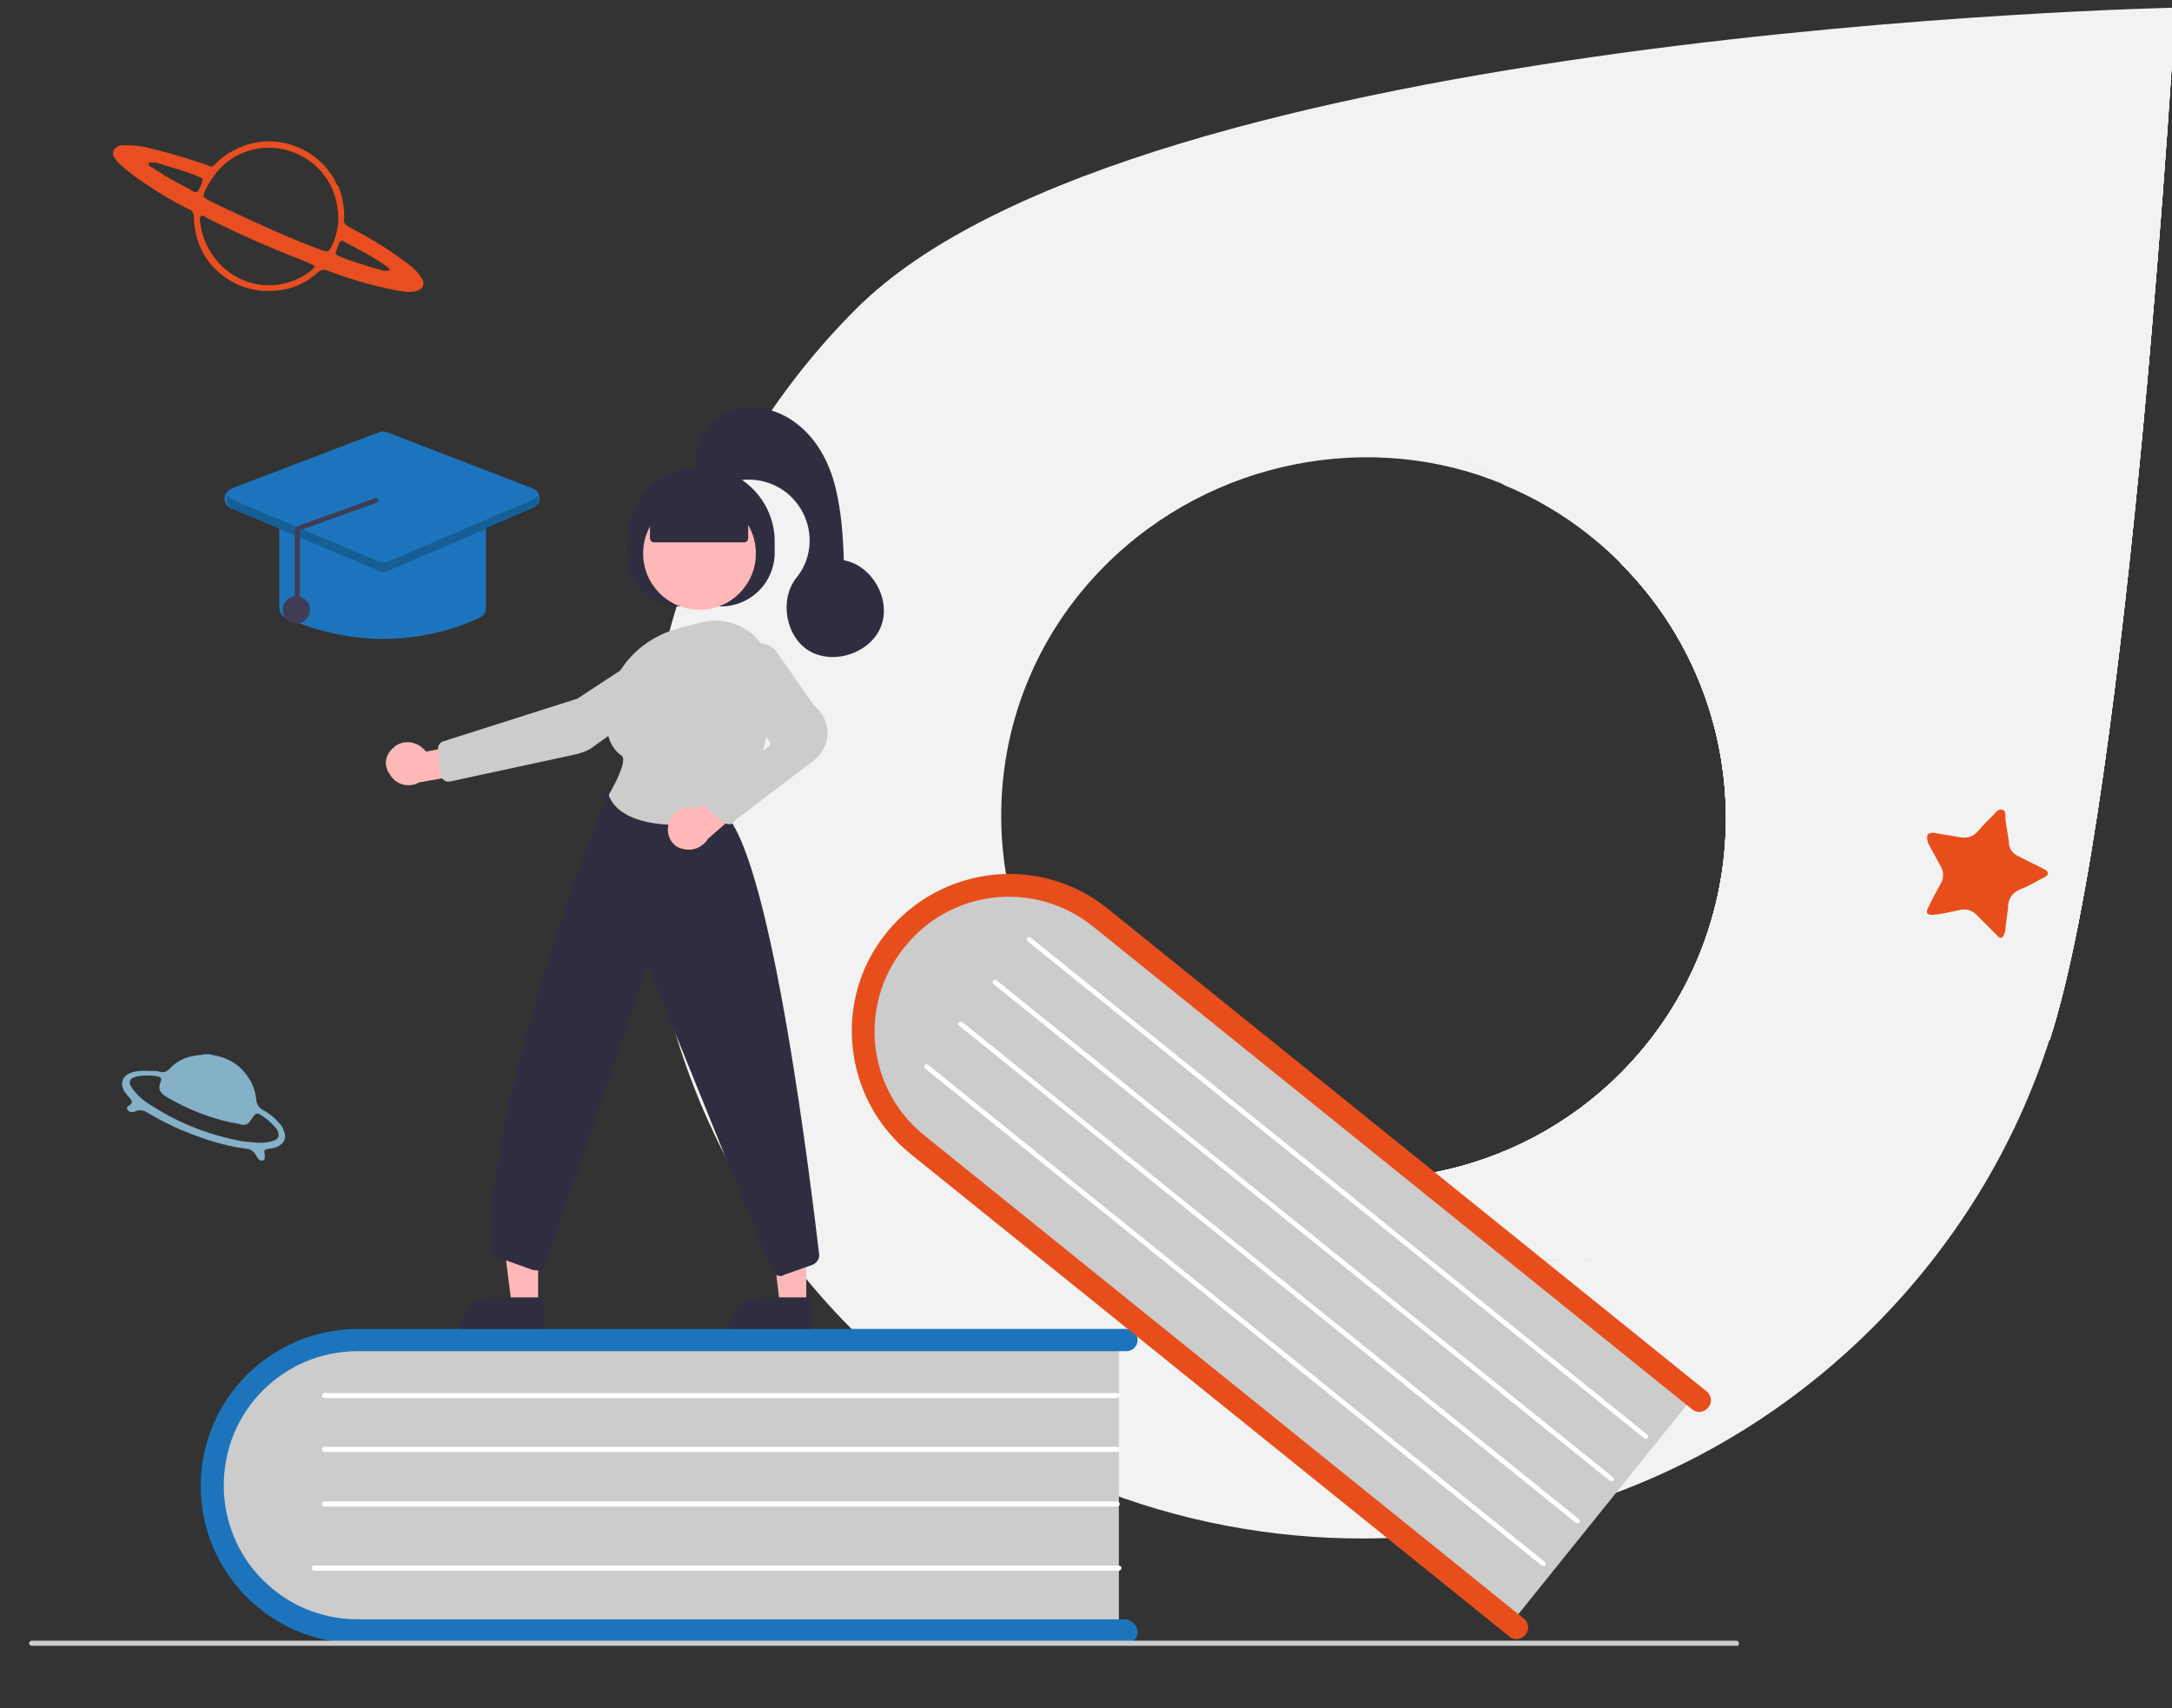 <?xml version="1.0" encoding="UTF-8"?> <svg xmlns="http://www.w3.org/2000/svg" xmlns:xlink="http://www.w3.org/1999/xlink" version="1.1" x="0px" y="0px" viewBox="0 0 254.3 200" style="enable-background:new 0 0 254.3 200;" xml:space="preserve"><rect x="0" y="0" width="254.3" height="200" fill="#333333" stroke="none"/> <style type="text/css"> .st0{fill:#F2F2F2;} .st1{clip-path:url(#SVGID_00000140705878870003307710000000447522757772517546_);} .st2{clip-path:url(#SVGID_00000099638424024679497730000001533511663794490518_);} .st3{clip-path:url(#SVGID_00000152263384821490761100000012295891123268099757_);} .st4{fill:#84B0C8;} .st5{fill:#E84E1F;} .st6{fill:#E84E1B;} .st7{display:none;} .st8{display:inline;fill:#BFBFBF;} .st9{display:inline;fill:#CACACA;} .st10{display:inline;fill:#3F3D56;} .st11{display:inline;fill:#F7941D;} .st12{display:inline;fill:#FFB8B8;} .st13{display:inline;fill:#2F2E41;} .st14{display:inline;fill:#F2F2F2;} .st15{display:inline;fill:#CCCCCC;} .st16{display:inline;fill:#E6E6E6;} .st17{display:inline;fill:#FFFFFF;} .st18{display:inline;fill:#CECCCC;} .st19{display:inline;fill:#939393;} .st20{display:inline;fill:#A0616A;} .st21{display:inline;fill:#B5B5B5;} .st22{fill:#CCCCCC;} .st23{fill:#1C75BC;} .st24{fill:#FFFFFF;} .st25{fill:#FFB8B8;} .st26{fill:#2F2E41;} .st27{fill:#3F3D56;} .st28{opacity:0.2;enable-background:new ;} </style> <g id="sfondo"> <g> <path class="st0" d="M189.7,65.9c16.5,16.5,16.5,43.3,0,59.8c-12.1,12.1-30.4,15.7-46.2,9.1c15.1,11.5,37.2,15.3,55.7,11.1 c16.5-3.7,30.1-12.3,40.8-24.2c9.4-29.1,14.7-120.8,14.7-120.8L189.7,65.9z"></path> <g> <path class="st0" d="M198.9,145.9c-18.5,4.2-40.7,0.4-55.8-11.1c-4.9-2-13.3-9.2-13.3-9.2c-16.5-16.5-16.9-42.9-0.4-59.4 c12.5-12.5,31.3-15.9,46.6-9.5c-15.1-11.5-37.1-15.5-56-11c-16.4,3.8-29.7,12.2-40.4,24.1c-9.4,29.1-2.9,62.8,20.2,85.9l0.1-0.1 c33,32.8,86.5,32.7,119.4-0.2c9.5-9.5,16.6-21,20.7-33.8C229.2,133.6,215.5,142.3,198.9,145.9"></path> <path class="st0" d="M100.2,36.2c-9.4,9.4-16.5,21-20.6,33.7c10.7-11.9,24.3-20.5,40.8-24.2c18.4-4.2,40.5-0.4,55.7,11.1 c5.1,2.1,9.7,5.2,13.6,9.1c16.5,16.5,16.5,43.3,0,59.8c-12.1,12.1-30.4,15.7-46.2,9.1c15.1,11.5,37.2,15.3,55.7,11.1 c16.5-3.7,30.1-12.3,40.8-24.2c9.4-29.1,14.7-120.8,14.7-120.8S133,3.3,100.2,36.2"></path> <g> <defs> <path id="SVGID_1_" d="M189.7,65.9c16.5,16.5,16.5,43.3,0,59.8c-12.1,12.1-30.4,15.7-46.2,9.1c15.1,11.5,37.2,15.3,55.7,11.1 c16.5-3.7,30.1-12.3,40.8-24.2c9.4-29.1,14.7-120.8,14.7-120.8L189.7,65.9z"></path> </defs> <clipPath id="SVGID_00000083071857392666024680000004992466785244786367_"> <use xlink:href="#SVGID_1_" style="overflow:visible;"></use> </clipPath> <g style="clip-path:url(#SVGID_00000083071857392666024680000004992466785244786367_);"> <g> <rect x="125.4" y="-12.5" class="st0" width="147.2" height="176.1"></rect> <g> <defs> <rect id="SVGID_00000125572040894035257560000001043944273475183035_" x="125.4" y="-12.5" width="147.2" height="176.1"></rect> </defs> <clipPath id="SVGID_00000016754115624122298370000001190053656581420442_"> <use xlink:href="#SVGID_00000125572040894035257560000001043944273475183035_" style="overflow:visible;"></use> </clipPath> <g style="clip-path:url(#SVGID_00000016754115624122298370000001190053656581420442_);"> <polygon class="st0" points="125.4,147.9 145.1,-12.5 272.7,3.1 253,163.5 "></polygon> <g> <defs> <rect id="SVGID_00000103238934150499328800000005170696830872637570_" x="118.2" y="11.2" transform="matrix(0.122 -0.993 0.993 0.122 99.855 263.851)" width="161.6" height="128.5"></rect> </defs> <clipPath id="SVGID_00000089554245509063708900000004163360455188200889_"> <use xlink:href="#SVGID_00000103238934150499328800000005170696830872637570_" style="overflow:visible;"></use> </clipPath> <g style="clip-path:url(#SVGID_00000089554245509063708900000004163360455188200889_);"> <rect x="102.7" y="-8.3" transform="matrix(0.122 -0.993 0.993 0.122 99.854 263.848)" class="st0" width="192.7" height="167.6"></rect> </g> </g> </g> </g> </g> </g> </g> </g> </g> <path class="st4" d="M24.8,123.5c1.8,0.3,3.3,1.1,4.3,2.7c0.5,0.7,0.8,1.6,0.9,2.5c0,0.5,0.3,1,0.7,1.2c0.7,0.4,1.4,0.9,1.9,1.5 c0.3,0.3,0.5,0.6,0.6,0.9c0.4,0.9,0.1,1.6-0.8,2c-0.3,0.1-0.6,0.2-0.9,0.2c-0.6,0.1-0.6,0.1-0.5,0.8c0,0.1,0,0.2,0,0.3 c0,0.2-0.2,0.3-0.4,0.3c-0.1,0-0.1,0-0.2-0.1c-0.2-0.1-0.3-0.3-0.4-0.5c-0.3-0.5-0.7-0.8-1.2-0.8c-3-0.4-5.8-1.4-8.5-2.6 c-1-0.5-2-1-3-1.6c-0.4-0.3-1-0.4-1.4-0.2c-0.2,0.1-0.3,0.1-0.5,0.1c-0.2,0-0.4-0.1-0.5-0.3c-0.1-0.2,0-0.3,0.1-0.4 c0.1,0,0.1-0.1,0.2-0.1c0.3-0.3,0.3-0.4,0.1-0.7c-0.2-0.2-0.4-0.5-0.6-0.7c-0.8-1.1-0.4-2.2,1-2.5c0.8-0.2,1.6-0.1,2.4-0.1 c0.2,0,0.4,0,0.6,0.1c0.5,0.1,0.8,0,1.2-0.4c1-1.1,2.3-1.5,3.8-1.6C24,123.4,24.4,123.4,24.8,123.5 M28.2,133.6 c0.3,0,0.6,0.1,0.9,0.1c0.9,0.1,1.9,0.2,2.8-0.1c0.8-0.2,0.9-0.7,0.5-1.4c-0.4-0.5-0.9-1-1.5-1.4c-0.8-0.6-0.9-0.6-1.5,0.3 c-0.2,0.3-0.4,0.6-0.8,0.6c-0.2,0-0.4,0-0.6-0.1c-3-0.5-5.8-1.6-8.4-3.1c-0.7-0.4-1.2-0.9-0.8-1.8c0.2-0.5,0-0.6-0.5-0.7 c-0.7-0.1-1.4-0.1-2.1,0c-1.1,0.2-1.3,0.7-0.6,1.6s1.5,1.5,2.4,2C21.1,131.6,24.6,132.9,28.2,133.6"></path> <path class="st5" d="M40.3,25.5c-0.2,0.6,0.2,0.9,0.8,1.2c2.1,1.1,4.1,2.3,6,3.7c0.6,0.4,1.1,0.8,1.6,1.3c0.3,0.3,0.5,0.6,0.7,0.9 c0.4,0.7,0.1,1.3-0.7,1.5c-0.6,0.1-1.2,0.1-1.7,0c-1.7-0.3-3.4-0.7-5.1-1.2c-1.2-0.4-2.3-0.7-3.5-1.2c-0.4-0.2-0.9-0.1-1.2,0.2 c-1.3,1.2-3,2-4.8,2.1c-4,0.5-7.9-1.9-9.2-5.7c-0.3-0.9-0.5-1.9-0.5-2.9c0-0.4-0.2-0.8-0.6-0.9c-1.8-0.9-3.5-1.9-5.1-3 c-1.1-0.7-2.1-1.5-3.1-2.4c-0.2-0.2-0.4-0.5-0.6-0.8c-0.2-0.4,0-0.9,0.4-1.1c0.1,0,0.1-0.1,0.2-0.1c0.2-0.1,0.5-0.1,0.7-0.1 c1,0,2.1,0.1,3.1,0.4c2.2,0.5,4.4,1.2,6.5,1.9c0.1,0,0.1,0,0.2,0.1c0.3,0.2,0.6,0.1,0.8-0.2c0.6-0.6,1.2-1.1,2-1.5 c4.2-2.4,9.6-0.9,12,3.4c0.1,0.2,0.2,0.5,0.4,0.7C40.1,22.9,40.3,24.2,40.3,25.5 M31.2,17.3c-2.4,0.1-4.6,1.2-6,3.1 c-0.5,0.7-1,1.4-1.3,2.2c-0.1,0.4-0.1,0.5,0.3,0.7c0.1,0.1,0.2,0.1,0.3,0.2c0.7,0.3,1.4,0.7,2.1,1c3.6,1.7,7.3,3.4,11.1,4.8 c0.1,0,0.2,0.1,0.4,0.1c0.2,0.1,0.4,0,0.5-0.2c0.1-0.1,0.1-0.2,0.2-0.3c0.7-1.4,1-3,0.7-4.6C39,20.3,35.5,17.2,31.2,17.3 M31.5,33.4c1.8,0,3.5-0.6,4.9-1.7c0.1-0.1,0.2-0.2,0.3-0.3c0.2-0.2,0.1-0.3-0.1-0.4c-0.1-0.1-0.3-0.1-0.4-0.2 c-4.1-1.6-8.1-3.3-12-5.3c-0.1-0.1-0.2-0.1-0.3-0.2c-0.3-0.1-0.5,0-0.5,0.3c0,0,0,0.1,0,0.1C23.8,30.1,27.3,33.4,31.5,33.4 M45.3,31.7c0.1,0,0.3,0,0.3-0.1s0-0.2-0.2-0.3S45.2,31.1,45,31c-1-0.7-2.1-1.3-3.2-1.9c-0.5-0.3-1-0.5-1.5-0.8 c-0.3-0.2-0.5-0.1-0.6,0.2c-0.1,0.3-0.2,0.5-0.3,0.8c-0.2,0.4-0.1,0.5,0.3,0.7c1.7,0.7,3.5,1.2,5.2,1.7L45.3,31.7 M17.7,19 c-0.1,0-0.2,0-0.3,0.1c0,0.1,0,0.2,0.1,0.3c0.1,0.1,0.2,0.2,0.3,0.2c0.9,0.6,1.9,1.2,2.8,1.7c0.7,0.4,1.4,0.7,2,1.1 c0.4,0.2,0.5,0.1,0.7-0.2c0.1-0.2,0.2-0.5,0.3-0.7c0.2-0.5,0.2-0.6-0.3-0.8c-1.7-0.7-3.5-1.2-5.2-1.7C17.9,19.1,17.8,19,17.7,19"></path> <path class="st6" d="M226.4,97.5c0.9,0.2,1.9,0.3,2.9,0.5c1,0.2,1.7,0,2.3-0.7c0.6-0.7,1.2-1.3,1.8-1.9c0.3-0.3,0.5-0.7,1-0.6 s0.4,0.7,0.4,1.1c0.1,0.9,0.3,1.8,0.4,2.7c0,0.8,0.5,1.4,1.2,1.7c0.8,0.4,1.6,0.8,2.4,1.2c0.2,0.1,0.4,0.2,0.6,0.3 c0.5,0.3,0.5,0.6,0,0.9c-0.2,0.1-0.4,0.2-0.6,0.3c-0.7,0.4-1.4,0.8-2.2,1.1c-1,0.4-1.5,1.1-1.5,2.2c-0.1,0.8-0.2,1.6-0.3,2.4 c0,0.2,0,0.3-0.1,0.5c-0.2,0.7-0.5,0.8-0.9,0.3c-0.7-0.7-1.4-1.4-2.1-2.1c-0.7-0.8-1.4-1.1-2.5-0.8c-0.9,0.2-1.8,0.4-2.7,0.5 c-0.9,0.1-1.1-0.2-0.7-0.9c0.4-0.9,0.9-1.8,1.4-2.7c0.4-0.6,0.4-1.5,0-2.1c-0.4-0.7-0.8-1.5-1.2-2.2c-0.1-0.2-0.2-0.4-0.3-0.6 C225.5,97.7,225.7,97.5,226.4,97.5"></path> </g> <g id="Livello_2" class="st7"> <path class="st8" d="M184.1,84.9c0,0.5,0,1.1,0,1.6c0,0.3,0,0.7,0,1c0,0.1,0,0.2,0,0.3c0,0.2,0,0.4,0,0.6c-0.1,1.2-0.1,2.4-0.3,3.7 c0,0.1,0,0.1,0,0.2c0,0.1,0,0.2,0,0.4c0,0.4-0.1,0.7-0.1,1.1c0,0.2-0.1,0.5-0.1,0.7c0,0.1,0,0.2,0,0.3c0,0.1,0,0.2-0.1,0.4 c0,0.1,0,0.1,0,0.2c0,0.2-0.1,0.4-0.1,0.5c0,0.2-0.1,0.5-0.1,0.7c0,0.2-0.1,0.5-0.1,0.7c0,0.2-0.1,0.5-0.1,0.7 c0,0.2-0.1,0.5-0.1,0.7c-0.2,1.2-0.5,2.3-0.8,3.5c-0.1,0.4-0.2,0.9-0.3,1.3c-0.2,0.7-0.4,1.4-0.6,2.1c-0.1,0.2-0.1,0.4-0.2,0.6 c-0.1,0.2-0.1,0.4-0.2,0.7c-0.1,0.2-0.1,0.4-0.2,0.7c-0.1,0.2-0.1,0.4-0.2,0.7c-0.1,0.2-0.2,0.4-0.2,0.7c-0.1,0.2-0.2,0.4-0.2,0.7 c-0.1,0.2-0.2,0.4-0.2,0.7c-0.2,0.4-0.3,0.9-0.5,1.3c-0.1,0.2-0.2,0.4-0.3,0.6c-0.4,0.9-0.7,1.7-1.1,2.5c-0.1,0.2-0.2,0.4-0.3,0.6 c-0.1,0.1-0.1,0.2-0.2,0.4c-0.1,0.2-0.2,0.4-0.3,0.6c-0.1,0.2-0.2,0.4-0.3,0.6c-0.2,0.4-0.4,0.8-0.6,1.2c-0.2,0.4-0.4,0.8-0.6,1.2 c-0.2,0.4-0.4,0.8-0.7,1.2c-0.1,0.2-0.2,0.4-0.3,0.6c-0.5,0.8-0.9,1.6-1.4,2.3c-0.5,0.8-1,1.5-1.5,2.3c-0.3,0.4-0.5,0.7-0.8,1.1 c-0.1,0.1-0.2,0.3-0.3,0.4c-0.1,0.2-0.3,0.4-0.4,0.5c-23.5,31.3-67.9,37.6-99.2,14.1c-1-0.7-1.9-1.5-2.9-2.3 c-0.8-0.7-1.5-1.3-2.3-2c-4.8-4.4-9-9.4-12.5-14.9c-0.4-0.7-0.9-1.4-1.3-2.1c-6.2-10.8-9.5-23-9.5-35.4C42.2,45.7,74,14,113.1,14 c23.9,0,46.3,12.1,59.4,32.1c0.1,0.2,0.2,0.4,0.4,0.5c6.4,10,10.2,21.4,11,33.2C184,81.5,184.1,83.2,184.1,84.9z"></path> <path class="st9" d="M172.9,46.6H74.6c-0.1,0-0.3-0.1-0.3-0.3c0-0.1,0.1-0.3,0.3-0.3h97.9C172.6,46.3,172.7,46.4,172.9,46.6z"></path> <ellipse class="st10" cx="80.6" cy="39.9" rx="2.9" ry="3"></ellipse> <ellipse class="st10" cx="90.7" cy="39.9" rx="2.9" ry="3"></ellipse> <ellipse class="st10" cx="100.7" cy="39.9" rx="2.9" ry="3"></ellipse> <path class="st11" d="M183.9,79.8c-2.6,1.2-4.9,3-6.9,5.6c-2.3,3-4.8,5.1-7.3,6.5c-0.1,0.1-0.2,0.1-0.4,0.2c-2.3,1.2-4.8,2-7.3,2.2 c-0.8,0.1-1.6,0.1-2.3,0.1c-0.3,0-0.7,0-1,0c-0.8,0-1.5-0.1-2.3-0.2c-4.3-0.6-8.1-2.2-11-3.8c-3.9-2.2-8.2-3.7-12.6-4.4 c-0.8-0.1-1.6-0.2-2.4-0.3c-0.3,0-0.6-0.1-1-0.1c-0.8-0.1-1.6-0.1-2.4-0.1c-0.4,0-0.8,0-1.2,0c-6.8,0.3-15.7,2.2-23.7,9 c-0.1,0.1-0.2,0.2-0.3,0.3c-0.1,0.1-0.2,0.2-0.3,0.3c-1.3,1.1-2.4,2.3-3.6,3.6c-1.3,1.5-2.4,3-3.5,4.6c-1.3,1.9-2.8,3.6-4.4,5.1 c-5,4.6-7.9,11.1-7.9,17.9v0.1c0,0.1,0,0.3,0,0.4h88c0.1-0.1,0.2-0.3,0.3-0.4c0.3-0.4,0.5-0.7,0.8-1.1c0.5-0.7,1-1.5,1.5-2.3 c0.5-0.8,1-1.5,1.4-2.3c0.1-0.2,0.2-0.4,0.3-0.6c0.2-0.4,0.5-0.8,0.7-1.2c0.2-0.4,0.4-0.8,0.6-1.2c0.2-0.4,0.4-0.8,0.6-1.2 c0.1-0.2,0.2-0.4,0.3-0.6c0.1-0.2,0.2-0.4,0.3-0.6c0.1-0.1,0.1-0.2,0.2-0.4c0.1-0.2,0.2-0.4,0.3-0.6c0.4-0.8,0.8-1.7,1.1-2.5 c0.1-0.2,0.2-0.4,0.3-0.6c0.2-0.4,0.3-0.9,0.5-1.3c0.1-0.2,0.2-0.4,0.2-0.7c0.1-0.2,0.2-0.4,0.2-0.7c0.1-0.2,0.2-0.4,0.2-0.7 c0.1-0.2,0.2-0.4,0.2-0.7c0.1-0.2,0.1-0.4,0.2-0.7c0.1-0.2,0.1-0.4,0.2-0.7c0.1-0.2,0.1-0.4,0.2-0.6c0.2-0.7,0.4-1.4,0.6-2.1 c0.1-0.4,0.2-0.9,0.3-1.3c0.3-1.1,0.5-2.3,0.8-3.5c0-0.2,0.1-0.5,0.1-0.7c0-0.2,0.1-0.5,0.1-0.7c0-0.2,0.1-0.5,0.1-0.7 c0-0.2,0.1-0.5,0.1-0.7c0-0.2,0.1-0.4,0.1-0.5c0-0.1,0-0.1,0-0.2c0-0.1,0-0.2,0.1-0.4c0-0.1,0-0.2,0-0.3c0-0.2,0.1-0.5,0.1-0.7 c0-0.4,0.1-0.7,0.1-1.1h0c0-0.1,0-0.2,0-0.4c0-0.1,0-0.1,0-0.2c0.1-1.2,0.2-2.4,0.3-3.7c0-0.2,0-0.4,0-0.6c0-0.1,0-0.2,0-0.3 c0-0.3,0-0.7,0-1c0-0.5,0-1.1,0-1.6C184.1,83.2,184,81.5,183.9,79.8z"></path> <rect x="100.4" y="97.7" class="st10" width="1" height="28.5"></rect> <rect x="129.5" y="84.4" class="st10" width="1" height="41.8"></rect> <rect x="158.7" y="93.2" class="st10" width="1" height="33.1"></rect> <circle class="st10" cx="130.1" cy="85.1" r="3"></circle> <circle class="st10" cx="159.2" cy="93.3" r="3"></circle> <circle class="st10" cx="100.3" cy="95.3" r="3"></circle> <path class="st10" d="M170.5,126.6c-0.1,0.1-0.2,0.3-0.3,0.4c-0.1,0.2-0.3,0.4-0.4,0.5H82.1v-1H170.5z"></path> <polygon class="st12" points="57.4,196.6 60.3,196.6 61.6,185.7 57.4,185.7 "></polygon> <path class="st13" d="M64.8,196.7c-0.3-0.3-0.7-0.6-1.1-0.8c-0.4-0.2-0.9-0.3-1.4-0.3l-1.7-1.3l-0.1,0l-3,1.2h-0.8v3.7h9.1v-0.1 C65.8,198.3,65.4,197.4,64.8,196.7z"></path> <polygon class="st12" points="70.5,196.6 73.3,196.6 74.7,185.7 70.5,185.7 "></polygon> <path class="st13" d="M77.9,196.7c-0.3-0.3-0.7-0.6-1.1-0.8c-0.4-0.2-0.9-0.3-1.4-0.3l-1.7-1.3l-0.1,0l-3,1.2h-0.8l0,3.7h9.1v-0.1 C78.9,198.3,78.5,197.4,77.9,196.7z"></path> <path class="st13" d="M72.8,137.1l-22.1,0.6l0.4,10.8c0,0-0.4,2.9,0.4,3.7c0.8,0.8,1.2,0.8,0.8,2.1s1.6,3.5,1.4,3.8 c-0.2,0.2-0.8,1.6-0.8,1.6l1.9,11c0,0,1.3,19.1,1.7,19.4c0.4,0.4,0.8,0,0.4,1c-0.4,1-0.8,0.6-0.4,1c0.3,0.4,0.7,0.8,1,1.2H62 c0,0,0.4-1.9,0.4-2.1s0.4-1.3,0.4-1.5s-0.3-0.5-0.3-0.5c-0.1-0.4-0.2-0.8-0.2-1.2c0-0.4-1.2-15.2-1.2-15.2l2.3-19.3l5.6,18.9 c0,0,0,16.6,0.4,16.9c0.4,0.4,0.4,0.2,0.2,1c-0.2,0.8-1,0.6-0.4,1.2c0.6,0.6,0.8-0.4,0.6,0.6l-0.2,1l5.8,0.1c0,0,0.8-1.6,0.4-2.2 c-0.4-0.6-0.4-0.4,0.1-1.4c0.5-0.9,0.7-1.1,0.5-1.3c-0.2-0.2-0.2-1.2-0.2-1.2l-1-18.4c0,0-0.2-19.4-0.2-20c0-0.3,0-0.6,0.2-0.9 v-0.8l-0.7-2.8L72.8,137.1z"></path> <path class="st12" d="M97.8,95.1c-0.4,1.1-1.6,1.7-2.8,1.3c-0.1,0-0.2-0.1-0.3-0.2l-9.6,8.1l-0.5-3.9l9.4-7.2c0.7-1,2-1.3,3-0.6 C97.8,93.1,98.2,94.2,97.8,95.1L97.8,95.1z"></path> <circle class="st12" cx="55.5" cy="92.5" r="6"></circle> <path class="st13" d="M60.3,86.6c-0.6-1.3-2.9-2.1-6.7-2s-4.4,4.6-4.4,4.6c-2.1,1.9,1.3,8,1.9,7.1c0.6-0.8,1.6,0,1.6,0L51.6,91 c1,0.4,2,0.6,3,0.2l-1.5-0.8l3.8,0.5l-1.6-1.2c0,0,0.1,0,0.1,0c0.6,0.3,1.3,0.4,2,0.5c0.8,0,1.7-0.4,2-1.1c0.1-0.2,0.1-0.4,0.1-0.6 c1.1,0.4,1.7,1.7,1.7,1.7C61,88.8,60.7,87.7,60.3,86.6z"></path> <path class="st10" d="M60.2,98.7c-1.3,0-2.2,0.2-4.3,0.5c-3.8,0.6-1.5,4.3-1.5,4.3s0.2-0.1-0.3,0c-0.5,0.1-2.1,1.5-2.1,1.5 l-2.9,2.5c-4.3,3.4-3.3,8.7-3.3,8.7l6.3,6.3l-2.8,12.7c0,0,1.2,1.9,0.6,2.7s5.3,0.6,5.3,0.6c4.1,1.8,18.5,0.3,18.5,0.3 c-0.2-0.5-2.1-4.6-2.1-4.6c0.8-1.5,0-3.5,0-3.5s-0.8-9.9-1.4-11.3c-0.5-1.4,1.4-8.8,2.6-8.7s9.3-4,9.3-4s-0.2-0.3,2.5-1.4 c1.5-0.6,2.9-1.5,4.1-2.6l1.1-2.2c-0.5,0.2-2.3-3.1-2.3-3.1l-0.8,0.3l-0.4-0.1c0,0-3.5,1-4.2,1.7c-0.7,0.7-1,0.5-1.6,0.7 c-0.6,0.2-0.7,0.6-0.9,0.6c-0.2-0.1-0.6,0.6-0.8,0.5c-0.3-0.1-0.9,0.2-1.3,0.3c-0.4,0.1-3.3,1.3-3.3,1.3c-1.8-0.9-6.6-0.5-6.6-0.5 s-1.6-0.9-2,0c-0.2,0.5-0.8,0.9-1.4,0.9l-1.9-0.8C62.3,102.5,60.2,98.3,60.2,98.7z"></path> <path class="st14" d="M38.8,184.9l-0.3-6c-2.8-1.5-5.9-2.3-9-2.3c4.3,3.5,3.8,10.4,6.7,15.1c1.9,3,5,5,8.5,5.4l3.6,2.2 c1-5.6-0.5-11.4-4.1-15.8c-1-1.2-2.2-2.3-3.5-3.2C40,182.6,38.8,184.9,38.8,184.9z"></path> <path class="st15" d="M23.5,199.4c0,0.2,0.1,0.3,0.3,0.3c0,0,0,0,0,0h75.5c0.2,0,0.3-0.1,0.3-0.3c0-0.2-0.1-0.3-0.3-0.3H23.9 C23.7,199.1,23.5,199.3,23.5,199.4C23.5,199.4,23.5,199.4,23.5,199.4z"></path> <rect x="100.7" y="94.7" class="st10" width="1.6" height="0.5"></rect> <path class="st10" d="M105.6,94.7v0.5h3.2v-0.5H105.6z M112,94.7v0.5h3.2v-0.5H112z M118.5,94.7v0.5h3.2v-0.5H118.5z M124.9,94.7 v0.5h3.2v-0.5H124.9z M131.4,94.7v0.5h3.2v-0.5H131.4z M137.9,94.7v0.5h3.2v-0.5H137.9z M144.3,94.7v0.5h3.2v-0.5H144.3z M150.8,94.7v0.5h3.2v-0.5H150.8z M157.2,94.7v0.5h3.2v-0.5H157.2z M163.7,94.7v0.5h3.2v-0.5H163.7z M170.2,94.7v0.5h3.2v-0.5 H170.2z M176.6,94.7v0.5h3.2v-0.5H176.6z M183.1,94.7v0.5h0.2c0-0.1,0-0.1,0-0.2c0-0.1,0-0.2,0.1-0.4H183.1z"></path> <rect x="128.4" y="84" class="st10" width="1.6" height="0.5"></rect> <path class="st10" d="M133.3,84v0.5h3.2V84H133.3z M139.7,84v0.5h3.2V84H139.7z M146.2,84v0.5h3.2V84H146.2z M152.7,84v0.5h3.2V84 H152.7z M159.1,84v0.5h3.2V84H159.1z M165.6,84v0.5h3.2V84H165.6z M172,84v0.5h3.2V84H172z M178.5,84v0.5h3.2V84H178.5z"></path> <rect x="158" y="92" class="st10" width="1.6" height="0.5"></rect> <path class="st10" d="M162.9,92v0.5h3.2V92H162.9z M169.3,92v0.5h3.2V92H169.3z M175.8,92v0.5h3.2V92H175.8z M182.2,92v0.5h1.4 c0-0.1,0-0.2,0-0.4c0-0.1,0-0.1,0-0.2H182.2z"></path> <path class="st16" d="M64.4,147.6v-17.2c0-0.7,0.6-1.3,1.3-1.3h13c0.7,0,1.3,0.6,1.3,1.3v17.2c0,0.7-0.6,1.3-1.3,1.3h-13 C64.9,148.9,64.4,148.3,64.4,147.6z"></path> <path class="st17" d="M65.4,142.4v-11c0-0.7,0.5-1.2,1.2-1.2h11.1c0.7,0,1.2,0.5,1.2,1.2v15.3c0,0.7-0.6,1.2-1.2,1.2h-6.9 C67.8,147.9,65.4,145.4,65.4,142.4z"></path> <path class="st16" d="M67.2,134.5c0-0.7,0.5-1.2,1.2-1.2h7.7c0.7,0,1.2,0.5,1.2,1.2c0,0.7-0.5,1.2-1.2,1.2l0,0h-7.7 C67.7,135.7,67.2,135.1,67.2,134.5z"></path> <path class="st16" d="M67.2,138.2c0-0.7,0.5-1.2,1.2-1.2h7.7c0.7,0,1.2,0.5,1.2,1.2c0,0.7-0.5,1.2-1.2,1.2l0,0h-7.7 C67.7,139.4,67.2,138.9,67.2,138.2z"></path> <path class="st16" d="M67.2,141.9c0-0.7,0.5-1.2,1.2-1.2h7.7c0.7,0,1.2,0.5,1.2,1.2c0,0.7-0.5,1.2-1.2,1.2l0,0h-7.7 C67.7,143.1,67.2,142.6,67.2,141.9z"></path> <path class="st12" d="M64.7,141.6c-1.1,0-2-0.9-2-2c0-0.1,0-0.2,0-0.4l-11.1-6.1l3.2-1.8l10.3,6.2c1.1,0.2,1.8,1.3,1.5,2.4 C66.4,141,65.6,141.6,64.7,141.6L64.7,141.6z"></path> <path class="st10" d="M58.2,137.1l-3.9-0.7l-1.4-1.2l-0.9-0.5l-3.3-2.3l0,0l-5.2-15.3c-0.5-2.6,1.1-5.2,3.7-5.8l0,0 c2.7-0.7,5.4,1,6.1,3.7c0,0.2,0.1,0.4,0.1,0.6l1.7,13.1l2.8,2.9l1.2,0.2l0.3,1.3l1.1,1.6L58.2,137.1z"></path> </g> <g id="Livello_3" class="st7"> <path class="st18" d="M81.4,145.7H11.6c-0.4,0-0.7-0.3-0.7-0.7V77c0-0.4,0.3-0.7,0.7-0.7h69.8c0.4,0,0.7,0.3,0.7,0.7v68 C82.1,145.4,81.8,145.7,81.4,145.7z"></path> <path class="st17" d="M73.8,82.5H19.2c-0.4,0-0.7,0.3-0.7,0.7v42.3c0,0.4,0.3,0.7,0.7,0.7h54.6c0.4,0,0.7-0.3,0.7-0.7V83.2 C74.5,82.8,74.2,82.5,73.8,82.5z"></path> <path class="st17" d="M70.7,134.5H22.3c-0.2,0-0.4-0.2-0.4-0.4v-2.2c0-0.2,0.2-0.4,0.4-0.4h48.4c0.2,0,0.4,0.2,0.4,0.4v2.2 C71.1,134.4,70.9,134.5,70.7,134.5z"></path> <path class="st17" d="M53.9,140H22.3c-0.2,0-0.4-0.2-0.4-0.4v-2.2c0-0.2,0.2-0.4,0.4-0.4h31.6c0.2,0,0.4,0.2,0.4,0.4v2.2 C54.3,139.8,54.1,140,53.9,140z"></path> <circle class="st12" cx="45.2" cy="104.2" r="6.9"></circle> <polygon class="st11" points="55.3,126.2 39.9,126.2 40.4,114.9 40.5,114.8 42.3,113 47.8,113 49.8,114.9 50,115.1 54.3,119.3 "></polygon> <path class="st13" d="M42.6,126.2H30.9c0-2.6,0-4.1,0-4.1l0.7-0.4c0,0,0,0,0,0h0l7.4-4.5l1.6-2.5l0,0.1l0.5,5.3 C41,120.1,41.8,122.6,42.6,126.2z"></path> <path class="st13" d="M62.1,126.2H49.8c0.2-7.5-0.8-11.5-0.3-11.5l0.3,0.2l3.6,2.9l4.8,1.8h0l3.3,1.2l0.6,0.2v0.3 C62.1,121.9,62.1,123.7,62.1,126.2z"></path> <path class="st13" d="M38.6,106.4c0,0,0.6-1,0.5-4.5c-0.1-3.5,5.1-1.5,9.5-1.8c4.4-0.3,3.5,5.8,3.5,5.8s0.3-0.4,1-3.3 c0.7-2.9-0.9-5.9-0.9-5.9c-0.5-3.1-2.9-2.1-2.9-2.1c1.2,0.5,1,1.4,1,1.4c-1-1.8-3.5-0.8-3.5-0.8c-3.3-2.1-6.6,0.7-6.6,0.7 c-3.9,0.9-1.6,4-1.6,4C34.6,101.9,38.6,106.4,38.6,106.4z"></path> <path class="st13" d="M32.5,126.2h-4.8c0-0.6,0-1.2,0-1.8c-0.3-1.1,3.7-2.7,3.9-2.7c0,0,0,0,0,0h0l0.8,0.4L32.5,126.2z"></path> <path class="st13" d="M63,126.2h-5l-0.6-6.2l0.7-0.5c0,0,0.1,0,0.2,0h0c0.6,0.1,2.3,0.6,3.3,1.2c0.2,0.1,0.4,0.3,0.6,0.5 c0.1,0.1,0.1,0.3,0.1,0.4C62.2,121.9,62.5,123.6,63,126.2z"></path> <path class="st19" d="M192.8,125.5H123c-0.4,0-0.7-0.3-0.7-0.7v-68c0-0.4,0.3-0.7,0.7-0.7h69.8c0.4,0,0.7,0.3,0.7,0.7v68 C193.5,125.1,193.2,125.5,192.8,125.5z"></path> <path class="st17" d="M185.2,62.2h-54.6c-0.4,0-0.7,0.3-0.7,0.7v42.3c0,0.4,0.3,0.7,0.7,0.7h54.6c0.4,0,0.7-0.3,0.7-0.7V62.9 C185.9,62.5,185.6,62.2,185.2,62.2z"></path> <path class="st17" d="M182.1,114.3h-48.4c-0.2,0-0.4-0.2-0.4-0.4v-2.2c0-0.2,0.2-0.4,0.4-0.4h48.4c0.2,0,0.4,0.2,0.4,0.4v2.2 C182.5,114.1,182.3,114.3,182.1,114.3z"></path> <path class="st17" d="M165.3,119.7h-31.6c-0.2,0-0.4-0.2-0.4-0.4v-2.2c0-0.2,0.2-0.4,0.4-0.4h31.6c0.2,0,0.4,0.2,0.4,0.4v2.2 C165.7,119.5,165.5,119.7,165.3,119.7z"></path> <path class="st11" d="M171.3,106c0.3-1.1,0.5-2.1,0.7-2.7c0-0.2,0-0.4,0-0.6c-0.5-3.3-8.8-6-9.8-6.4l-0.3-2.8l-10.5-1.1l-1.3,3.6 l-3.8,1.4c-0.1,0.1-0.3,0.1-0.4,0.2c-0.6,0.4-0.9,1.2-0.8,2l1.6,6.5L171.3,106L171.3,106z"></path> <path class="st11" d="M149.6,106h-8.1c0.3-1.8,0.6-3.4,0.7-4.4c0.6-3.7,3.3-4,3.7-4c0,0,0.1,0,0.1,0h1.7L149.6,106z"></path> <path class="st11" d="M171.3,106h2c-0.2-1.6-0.7-2.7-1.3-3.4c-0.4-0.5-0.9-0.9-1.4-1.2l-0.1-0.1l-1.7,4.6H171.3z"></path> <circle id="e1a103b7-8d34-421f-afc4-5b4214dc85b9" class="st20" cx="156.3" cy="82.9" r="7.5"></circle> <path id="b2c74153-0538-46ec-992c-20d14033c946-313" class="st13" d="M151.2,79.3c0.8,0.9,2.1,1.2,3.3,1.3c2.5,0.2,6.1-0.1,8.5-0.7 c0.2,1.7-0.3,3.5,0.7,4.8c0.5-1.7,0.7-3.4,0.8-5.1c0-0.7,0-1.5-0.3-2.2c-0.3-0.7-1-1.3-1.7-1.3c0.6-0.4,1.2-0.7,1.9-0.8l-2.4-1.2 l0.6-0.6l-4.3-0.3l1.3-0.8c-1.9-0.3-3.8-0.3-5.7-0.2c-0.9,0.1-1.8,0.2-2.5,0.7s-1.1,1.5-0.7,2.3c-1.1,0.2-2.1,0.9-2.5,2 c-0.3,0.8-0.3,1.7-0.2,2.6c0.2,1.4,0.5,2.7,1,4"></path> <path class="st21" d="M140.4,168.3H70.6c-0.4,0-0.7-0.3-0.7-0.7v-68c0-0.4,0.3-0.7,0.7-0.7h69.8c0.4,0,0.7,0.3,0.7,0.7v68 C141.1,168,140.8,168.3,140.4,168.3z"></path> <path class="st17" d="M132.8,105.1H78.2c-0.4,0-0.7,0.3-0.7,0.7v42.3c0,0.4,0.3,0.7,0.7,0.7h54.6c0.4,0,0.7-0.3,0.7-0.7v-42.3 C133.5,105.4,133.2,105.1,132.8,105.1z"></path> <path class="st17" d="M129.7,157.1H81.3c-0.2,0-0.4-0.2-0.4-0.4v-2.2c0-0.2,0.2-0.4,0.4-0.4h48.4c0.2,0,0.4,0.2,0.4,0.4v2.2 C130.1,156.9,129.9,157.1,129.7,157.1z"></path> <path class="st17" d="M112.9,162.5H81.3c-0.2,0-0.4-0.2-0.4-0.4v-2.2c0-0.2,0.2-0.4,0.4-0.4h31.6c0.2,0,0.4,0.2,0.4,0.4v2.2 C113.3,162.4,113.1,162.5,112.9,162.5z"></path> <path class="st11" d="M110.9,148.8h-11l0.7-10.3l4,0.9l3.9-1.5l0.1,0l0,0c0,0,0,0,0,0C108.5,138.2,109.8,143,110.9,148.8z"></path> <polygon class="st13" points="117.5,140.2 116.5,148.8 107.2,148.8 108.4,138 108.4,137.9 108.5,137.9 108.5,137.9 110.8,139.6 "></polygon> <path class="st13" d="M101.5,148.8h-8.3l-0.1-6.8l6.1-2l1.4-1.5C100.6,138.5,101,143,101.5,148.8z"></path> <path class="st13" d="M121.5,148.8h-6.9l0.4-6.2l2.4-2.4C117.5,140.2,119.4,144.3,121.5,148.8z"></path> <path class="st13" d="M95.2,148.8h-3.6c0-2,0-3.3,0-3.7c0-1.2,0.5-2.4,1.5-3l1.8,0.6L95.2,148.8z"></path> <path class="st13" d="M94.6,127.9c0-3.4,1.8-6.5,4.7-8.3c3.1-1.8,6.7-1.8,10.1,0.1c2.4,1.3,4.4,4.7,4.4,7.4v8.1H94.6V127.9z"></path> <circle class="st12" cx="103.8" cy="128.2" r="6.9"></circle> <path class="st13" d="M96.6,128.2c-0.1-0.1-0.2-0.2,0.7-6.8l0-0.1h0.1c4.3-2.1,8.7-2.2,13.1-0.2c0.3,0.1,0.5,0.4,0.5,0.7 c0.5,6.2,0.4,6.3,0.3,6.4c-0.2,0.2-0.4,0.3-0.6,0.3h-1.9l0-0.1c-0.3-0.6-0.7-1.2-1.1-1.8c-0.2,0.6-0.3,1.2-0.4,1.7l0,0.1h-9.9 C97,128.5,96.7,128.4,96.6,128.2z"></path> </g> <g id="Livello_4"> <g> <path class="st22" d="M131,156.4v35H43.4c-10,0-18.1-7.8-18.1-17.5s8.1-17.5,18.1-17.5H131z"></path> <path class="st23" d="M133.2,191.1c0,0.7-0.6,1.3-1.3,1.3h-90c-10.2,0-18.4-8.3-18.4-18.4c0-10.2,8.3-18.4,18.4-18.4l0,0h90 c0.7,0,1.3,0.6,1.3,1.3s-0.6,1.3-1.3,1.3h-90c-8.7,0-15.7,7-15.7,15.7s7,15.7,15.7,15.7l0,0h90 C132.6,189.8,133.2,190.4,133.2,191.1z"></path> <path class="st24" d="M130.8,163.7H38c-0.1,0-0.3-0.1-0.3-0.3c0-0.1,0.1-0.3,0.3-0.3h92.8c0.1,0,0.3,0.1,0.3,0.3 C131,163.6,130.9,163.7,130.8,163.7z"></path> <path class="st24" d="M130.8,170H38c-0.1,0-0.3-0.1-0.3-0.3s0.1-0.3,0.3-0.3h92.8c0.1,0,0.3,0.1,0.3,0.3S130.9,170,130.8,170z"></path> <path class="st24" d="M130.8,176.4H38c-0.1,0-0.3-0.1-0.3-0.3s0.1-0.3,0.3-0.3h92.8c0.1,0,0.3,0.1,0.3,0.3 S130.9,176.4,130.8,176.4z"></path> <path class="st24" d="M131,183.9H36.8c-0.1,0-0.3-0.1-0.3-0.3c0-0.1,0.1-0.3,0.3-0.3H131c0.1,0,0.3,0.1,0.3,0.3 C131.3,183.7,131.2,183.9,131,183.9z"></path> <path class="st22" d="M198.7,163l-21.9,27.2l-68.2-55c-7.8-6.3-9.2-17.5-3.1-25c6.1-7.5,17.3-8.5,25.1-2.3L198.7,163z"></path> <path class="st6" d="M178.6,191.4c-0.5,0.6-1.3,0.7-1.9,0.2l-70.1-56.5c-7.9-6.4-9.2-18-2.8-25.9c6.4-7.9,18-9.2,25.9-2.8 l70.1,56.5c0.6,0.5,0.7,1.3,0.2,1.9c-0.5,0.6-1.3,0.7-1.9,0.2l0,0l-70.1-56.5c-6.8-5.5-16.7-4.4-22.1,2.4 c-5.5,6.8-4.4,16.7,2.4,22.1l70.1,56.5C179,190,179.1,190.8,178.6,191.4z"></path> <path class="st24" d="M192.5,168.4l-72.2-58.2c-0.1-0.1-0.1-0.3,0-0.4c0.1-0.1,0.3-0.1,0.4,0c0,0,0,0,0,0l72.2,58.2 c0.1,0.1,0.1,0.3,0,0.4C192.8,168.5,192.6,168.5,192.5,168.4C192.5,168.4,192.5,168.4,192.5,168.4L192.5,168.4z"></path> <path class="st24" d="M188.5,173.4l-72.2-58.2c-0.1-0.1-0.1-0.3,0-0.4c0.1-0.1,0.3-0.1,0.4,0l72.2,58.2c0.1,0.1,0.1,0.3,0,0.4 C188.8,173.4,188.6,173.4,188.5,173.4C188.5,173.4,188.5,173.4,188.5,173.4z"></path> <path class="st24" d="M184.5,178.3l-72.2-58.2c-0.1-0.1-0.1-0.3,0-0.4c0.1-0.1,0.3-0.1,0.4,0l72.2,58.2c0.1,0.1,0.1,0.3,0,0.4 C184.8,178.4,184.6,178.4,184.5,178.3C184.5,178.3,184.5,178.3,184.5,178.3z"></path> <path class="st24" d="M180.5,183.3l-72.2-58.2c-0.1-0.1-0.1-0.3,0-0.4c0.1-0.1,0.3-0.1,0.4,0c0,0,0,0,0,0l72.2,58.2 c0.1,0.1,0.1,0.3,0,0.4C180.8,183.3,180.6,183.4,180.5,183.3C180.5,183.3,180.5,183.3,180.5,183.3z"></path> <path class="st22" d="M203.4,192.7H3.7c-0.1,0-0.3-0.1-0.3-0.3c0-0.1,0.1-0.3,0.3-0.3h199.6c0.1,0,0.3,0.1,0.3,0.3 C203.6,192.6,203.5,192.7,203.4,192.7z"></path> <polygon class="st25" points="94.4,152.7 91.3,152.7 89.9,140.9 94.4,140.9 "></polygon> <path class="st26" d="M89.1,151.9h5.9l0,0v3.7l0,0h-9.7l0,0l0,0C85.4,153.5,87.1,151.9,89.1,151.9L89.1,151.9z"></path> <polygon class="st25" points="63,152.7 59.9,152.7 58.4,140.9 63,140.9 "></polygon> <path class="st26" d="M57.7,151.9h5.9l0,0v3.7l0,0H54l0,0l0,0C54,153.5,55.6,151.9,57.7,151.9C57.7,151.9,57.7,151.9,57.7,151.9z"></path> <path class="st26" d="M73.3,64.7v-1.3c0-4.8,3.9-8.7,8.7-8.7h0c4.8,0,8.7,3.9,8.7,8.7l0,0v1.3c0,3.5-2.8,6.3-6.3,6.3l0,0h-4.8 C76.1,71,73.3,68.2,73.3,64.7C73.3,64.7,73.3,64.7,73.3,64.7z"></path> <circle class="st25" cx="81.9" cy="64.8" r="6.6"></circle> <path class="st25" d="M112.8,100.4"></path> <path class="st25" d="M46,87.6c1-1,2.6-0.9,3.6,0.1c0.1,0.1,0.2,0.2,0.3,0.3l5.7-1.1l1.5,3.3l-8,1.4c-1.2,0.7-2.8,0.3-3.5-1 C44.9,89.6,45.1,88.4,46,87.6z"></path> <path class="st22" d="M76.8,75.6l0.1,0.1l-9.3,6.1l-15.7,5c-0.4,0.1-0.7,0.6-0.6,1l0.3,2.9c0.1,0.5,0.5,0.9,1,0.8c0,0,0.1,0,0.1,0 l14.8-3.2c0.7-0.2,1.4-0.4,2-0.9l10.4-7.4c0.8-0.6,1.2-1.5,1.1-2.4c-0.1-1.5-1.4-2.6-2.9-2.5c-0.4,0-0.9,0.2-1.3,0.4L76.8,75.6z"></path> <path class="st26" d="M91.4,149.4c-0.5,0-0.9-0.3-1.1-0.7l-14.1-34.8c-0.1-0.2-0.3-0.3-0.5-0.2c-0.1,0-0.2,0.1-0.2,0.3l-11.5,33.9 c-0.2,0.6-0.9,1-1.5,0.8c0,0,0,0-0.1,0l-3.9-1.4c-0.4-0.2-0.7-0.5-0.8-1C56,131,71.1,92.8,71.2,92.4l0-0.1l13.8,3.1l0,0 c5.5,6,10,43.9,10.9,51.4c0.1,0.6-0.3,1.1-0.8,1.3l-3.4,1.2C91.7,149.4,91.5,149.4,91.4,149.4z"></path> <path class="st22" d="M79.5,96.6c-3.3,0-7.1-0.7-8.2-3.4l0-0.1l0-0.1c0.9-1.5,2.1-4,1.5-4.5c-1.3-0.9-1.9-2.5-1.8-4.6 c0.1-4.6,3.2-8.6,7.7-10.1h0c1.3-0.4,2.5-0.7,3.8-1c1.9-0.4,3.9,0.1,5.4,1.3c1.5,1.2,2.4,3.1,2.4,5.1c0,4.9-0.7,11.7-4.6,16.3 c-0.2,0.2-0.4,0.4-0.7,0.4C83.3,96.4,81.4,96.6,79.5,96.6z"></path> <path class="st25" d="M78.3,96.4c0.4-1.4,1.8-2.2,3.1-1.8c0.1,0,0.3,0.1,0.4,0.1l4.3-3.9l3,2l-6.2,5.4c-0.6,1-1.8,1.5-2.9,1.2 C78.7,99.2,77.9,97.8,78.3,96.4C78.3,96.4,78.3,96.4,78.3,96.4z"></path> <path class="st22" d="M85.4,96.5c-0.3,0-0.5-0.1-0.8-0.3l-1.7-1.4c-0.5-0.4-0.6-1.2-0.2-1.7c0.1-0.1,0.1-0.1,0.2-0.2l7.1-5.5 c0.2-0.1,0.2-0.4,0.1-0.6l-4.4-5.8c-1.1-1.4-1-3.3,0.2-4.6l0,0c1.3-1.4,3.4-1.5,4.8-0.4l0,0l4.6,6.6c1.8,1.4,2.1,4,0.7,5.7 c-0.2,0.3-0.5,0.5-0.8,0.8l-9.2,7C85.9,96.4,85.7,96.5,85.4,96.5z"></path> <path class="st26" d="M76.1,63v-3.3l5.9-2.6l5.6,2.6V63c0,0.3-0.2,0.5-0.5,0.5H76.6C76.3,63.5,76.1,63.3,76.1,63z"></path> <path class="st26" d="M81.7,55.2c-0.9-2.8,0.9-5.9,3.6-7s5.9-0.3,8.1,1.5c2.3,1.8,3.7,4.5,4.4,7.3c0.7,2.8,0.9,5.7,1,8.6 c3.3,0.6,5.5,4.5,4.4,7.6c-1.1,3.1-5.3,4.7-8.3,3.1c-2.9-1.6-3.7-6-1.7-8.6c2.5-3,2-7.5-1.1-10c-2-1.6-4.8-2-7.2-1 C83.4,57.2,81.4,55.5,81.7,55.2z"></path> <path class="st23" d="M44.8,74.8c-3.9,0-7.8-0.9-11.4-2.5c-0.4-0.2-0.7-0.6-0.7-1.1v-9.8c0-0.7,0.5-1.2,1.2-1.2h21.8 c0.7,0,1.2,0.5,1.2,1.2v9.8c0,0.5-0.3,0.9-0.7,1.1l0,0C52.6,74,48.7,74.8,44.8,74.8z"></path> <path class="st23" d="M44.8,66.9c-0.2,0-0.3,0-0.5-0.1L27,59.5c-0.6-0.3-0.9-1-0.6-1.6c0.1-0.3,0.4-0.5,0.7-0.7l17.3-6.6 c0.3-0.1,0.6-0.1,0.9,0l17.1,6.6c0.6,0.2,0.9,0.9,0.7,1.6c-0.1,0.3-0.4,0.6-0.7,0.7l-17.1,7.3C45.1,66.9,44.9,66.9,44.8,66.9z"></path> <circle class="st27" cx="34.7" cy="71.4" r="1.6"></circle> <path class="st28" d="M62.4,58.5l-17.1,7.3c-0.3,0.1-0.6,0.1-0.8,0l-17.3-7.3c-0.2-0.1-0.4-0.2-0.5-0.5c-0.3,0.5-0.1,1.2,0.4,1.5 c0,0,0.1,0,0.1,0.1l17.3,7.3c0.3,0.1,0.6,0.1,0.8,0l17.1-7.3c0.5-0.2,0.8-0.9,0.6-1.4c0,0,0-0.1-0.1-0.1 C62.8,58.2,62.6,58.4,62.4,58.5z"></path> <path class="st27" d="M34.8,71.4c0.1,0,0.3-0.1,0.3-0.3v-9l8.9-3.2c0.1,0,0.3-0.1,0.3-0.3c0-0.1-0.1-0.3-0.3-0.3l-8.9,3.2 c-0.1,0-0.3,0.1-0.4,0.2c-0.1,0.1-0.2,0.2-0.2,0.4v9C34.6,71.3,34.7,71.4,34.8,71.4z"></path> </g> </g> </svg> 